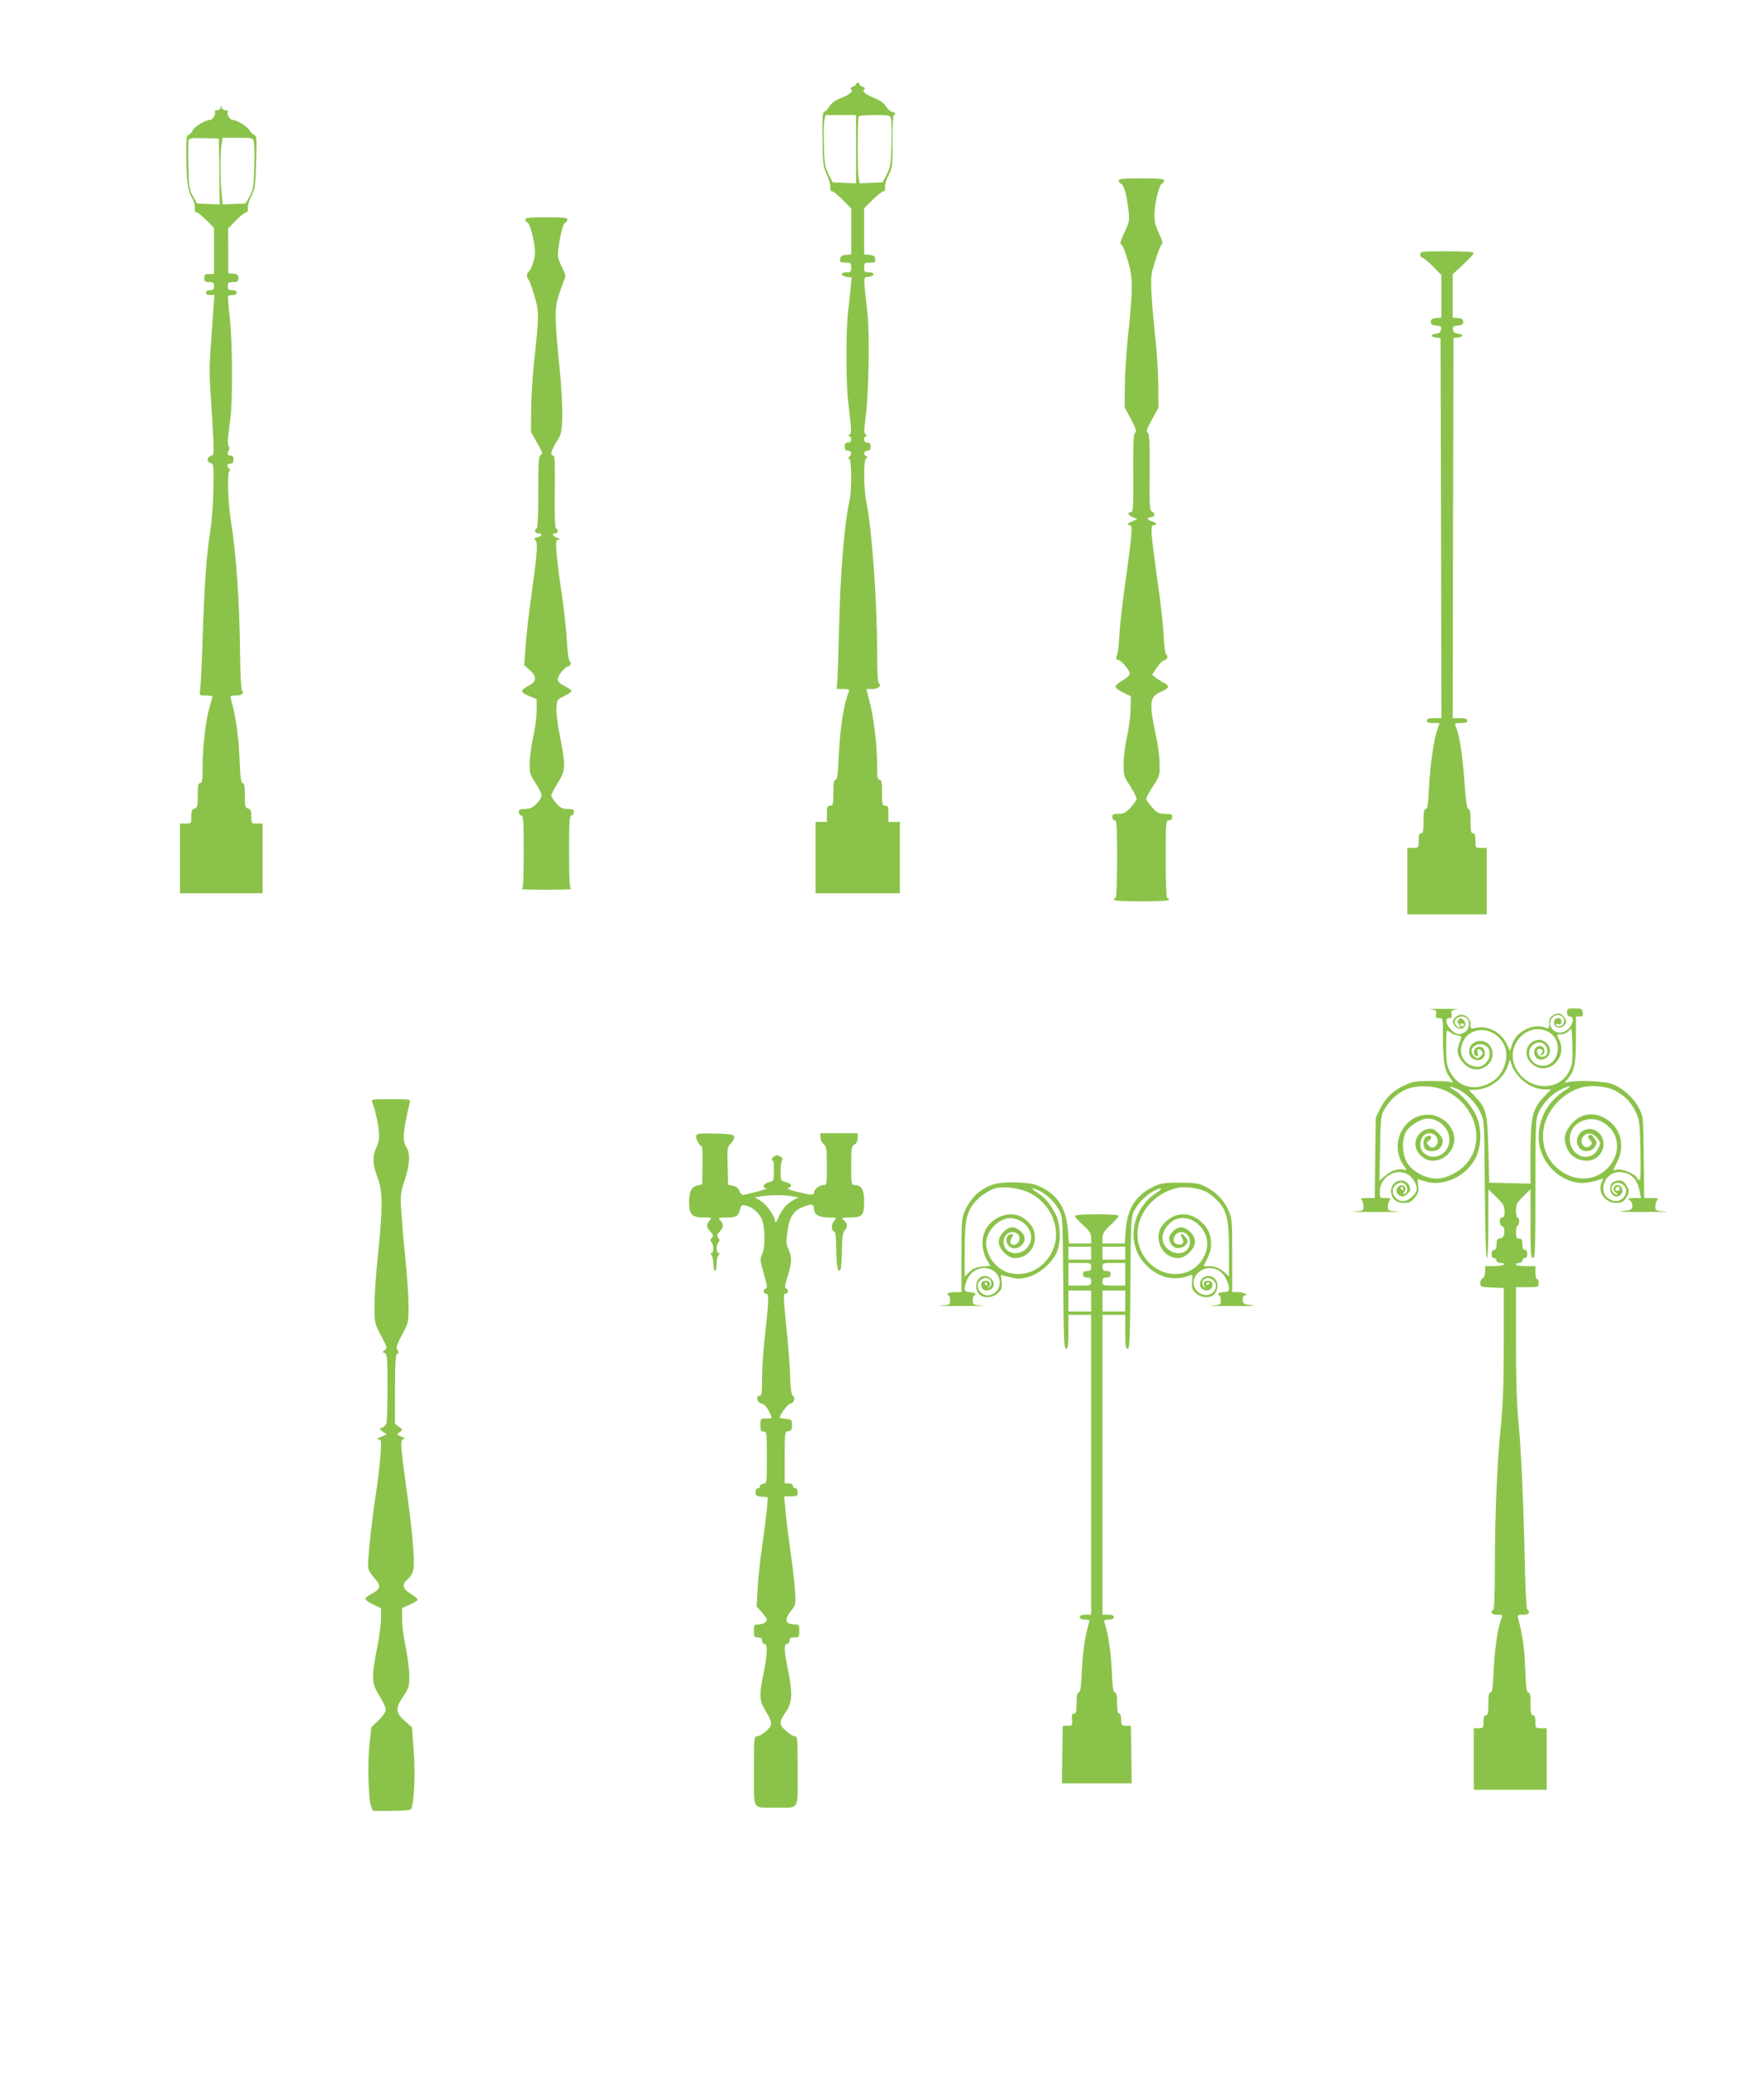 <?xml version="1.0" standalone="no"?>
<!DOCTYPE svg PUBLIC "-//W3C//DTD SVG 20010904//EN"
 "http://www.w3.org/TR/2001/REC-SVG-20010904/DTD/svg10.dtd">
<svg version="1.0" xmlns="http://www.w3.org/2000/svg"
 width="1088pt" height="1280pt" viewBox="0 0 1088 1280"
 preserveAspectRatio="xMidYMid meet">
<g transform="translate(0,1280) scale(0.1,-0.1)"
fill="#8bc34a" stroke="none">
<path d="M5280 12281 c0 -5 -10 -13 -21 -16 -13 -4 -17 -10 -11 -14 19 -12 -4
-33 -59 -55 -36 -14 -60 -31 -74 -53 -11 -18 -25 -32 -32 -33 -9 0 -12 -43
-10 -167 2 -154 4 -172 26 -218 13 -27 23 -62 22 -77 -2 -18 2 -28 11 -28 8 0
37 -24 66 -53 l52 -53 0 -141 0 -142 -32 -3 c-25 -2 -34 -8 -36 -25 -3 -20 1
-23 32 -23 33 0 36 -2 36 -30 0 -27 -3 -30 -31 -30 -39 0 -34 -24 6 -28 l28
-4 -7 -71 c-4 -40 -11 -106 -16 -147 -12 -96 -12 -431 0 -535 23 -200 24 -207
9 -216 -10 -6 -10 -9 -1 -9 6 0 12 -9 12 -20 0 -13 -7 -20 -20 -20 -15 0 -20
-7 -20 -25 0 -18 5 -25 20 -25 22 0 26 -20 8 -38 -9 -9 -9 -12 0 -12 15 0 16
-194 2 -257 -32 -137 -58 -459 -65 -793 -3 -140 -8 -281 -10 -312 l-5 -58 41
0 c35 0 40 -3 34 -17 -31 -76 -54 -226 -62 -400 -5 -110 -9 -143 -20 -143 -10
0 -13 -20 -13 -80 0 -73 -2 -80 -20 -80 -17 0 -20 -7 -20 -50 l0 -50 -35 0
-35 0 0 -220 0 -220 260 0 260 0 0 220 0 220 -35 0 -35 0 0 50 c0 43 -3 50
-20 50 -18 0 -20 7 -20 80 0 64 -3 80 -15 80 -12 0 -15 16 -15 83 0 123 -19
290 -44 389 l-22 88 37 0 c36 0 60 22 39 35 -6 4 -10 83 -10 188 0 314 -32
760 -65 922 -19 89 -20 271 -2 279 10 5 10 7 0 12 -20 9 -15 34 7 34 15 0 20
7 20 25 0 18 -5 25 -20 25 -13 0 -20 7 -20 20 0 11 6 20 13 20 8 0 7 3 -3 10
-12 8 -12 22 -1 107 19 138 26 517 11 644 -26 232 -26 217 5 221 40 4 45 28 6
28 -28 0 -31 3 -31 30 0 28 3 30 36 30 31 0 35 3 32 23 -2 17 -11 23 -35 25
l-33 3 0 142 0 143 53 52 c29 29 58 52 66 52 8 0 12 10 10 28 -2 15 8 47 22
72 22 42 24 55 24 207 0 90 3 163 8 163 16 0 6 20 -10 20 -10 1 -27 15 -38 33
-14 22 -38 39 -74 53 -55 22 -78 43 -59 55 6 4 2 10 -11 14 -11 3 -21 11 -21
16 0 5 -4 9 -10 9 -5 0 -10 -4 -10 -9z m0 -401 l0 -211 -72 3 -72 3 -25 49
c-22 43 -26 65 -29 172 -3 68 -1 139 2 159 l7 35 94 0 95 0 0 -210z m216 185
c3 -14 5 -85 2 -158 -3 -119 -6 -139 -29 -183 l-25 -49 -71 -3 -70 -3 -7 32
c-8 42 -8 374 1 382 3 4 48 7 99 7 92 0 94 -1 100 -25z"/>
<path d="M1361 12138 c-1 -11 -9 -18 -22 -18 -11 0 -17 -4 -14 -10 9 -14 -13
-50 -31 -50 -28 0 -95 -41 -106 -65 -6 -13 -17 -25 -25 -27 -13 -2 -15 -28
-14 -148 2 -149 11 -205 39 -248 9 -14 15 -38 13 -54 -1 -18 2 -28 11 -28 8 0
35 -22 61 -48 l47 -48 0 -142 0 -142 -30 0 c-25 0 -30 -4 -30 -25 0 -21 5 -25
30 -25 25 0 30 -4 30 -25 0 -20 -5 -25 -25 -25 -16 0 -25 -6 -25 -15 0 -10 10
-15 26 -15 l27 0 -6 -77 c-3 -43 -11 -150 -17 -237 -9 -123 -9 -197 1 -325 6
-91 13 -207 15 -257 3 -85 2 -92 -16 -97 -26 -7 -26 -37 0 -44 18 -5 19 -13
16 -162 -1 -86 -10 -201 -19 -256 -23 -145 -36 -320 -47 -660 -5 -165 -13
-312 -16 -327 -5 -27 -4 -28 35 -28 23 0 41 -3 41 -7 0 -5 -7 -30 -16 -58 -23
-75 -44 -247 -44 -367 0 -89 -3 -108 -15 -108 -12 0 -15 -15 -15 -76 0 -67 -2
-76 -20 -81 -16 -4 -20 -14 -20 -49 0 -44 0 -44 -35 -44 l-35 0 0 -215 0 -215
255 0 255 0 0 215 0 215 -35 0 c-35 0 -35 0 -35 44 0 35 -4 45 -20 49 -18 5
-20 14 -20 81 0 57 -3 76 -13 76 -11 0 -15 35 -20 158 -6 138 -24 263 -53 360
-6 20 -3 22 29 22 38 0 54 13 39 33 -5 7 -10 102 -11 212 -3 324 -24 634 -57
832 -18 108 -24 301 -9 307 7 3 7 7 0 13 -18 15 -15 33 5 33 15 0 20 7 20 25
0 18 -5 25 -19 25 -19 0 -22 14 -8 37 4 6 3 14 -1 17 -10 6 -8 48 8 167 16
111 14 483 -3 634 -8 66 -12 123 -10 128 2 4 15 7 29 7 15 0 24 6 24 15 0 10
-10 15 -27 15 -23 0 -28 4 -28 25 0 22 5 25 33 25 27 0 32 4 32 24 0 20 -6 25
-31 28 l-31 3 0 138 -1 138 49 50 c26 27 54 49 62 49 9 0 13 10 11 28 -2 15 8
47 21 72 22 41 25 61 30 209 4 146 3 165 -11 168 -9 3 -22 15 -29 28 -13 24
-78 65 -104 65 -18 0 -40 36 -31 50 3 6 -3 10 -14 10 -11 0 -22 8 -24 18 -4
16 -5 16 -6 0z m-8 -396 l2 -203 -70 3 -70 3 -25 45 c-23 41 -25 57 -28 188
-2 78 -1 149 2 158 5 12 23 14 96 12 l90 -3 3 -203z m213 183 c3 -14 5 -85 2
-158 -3 -118 -6 -137 -28 -177 l-25 -45 -71 -3 -71 -3 -6 68 c-9 87 -9 237 -1
297 l7 46 93 0 c92 0 94 0 100 -25z"/>
<path d="M6900 11686 c0 -8 7 -16 14 -19 18 -7 35 -66 46 -161 7 -66 6 -75
-21 -132 -30 -63 -35 -84 -21 -84 5 0 21 -40 36 -90 34 -109 35 -168 6 -447
-12 -109 -22 -258 -22 -331 l-2 -134 40 -74 c30 -58 36 -76 26 -83 -11 -6 -13
-60 -12 -250 1 -210 -1 -241 -15 -241 -25 0 -17 -20 13 -31 l27 -11 -35 -16
c-28 -12 -31 -16 -16 -20 17 -4 18 -11 12 -80 -4 -43 -20 -171 -37 -287 -16
-115 -32 -255 -35 -310 -3 -55 -8 -107 -11 -115 -12 -30 -11 -40 2 -40 19 0
77 -69 73 -88 -2 -9 -22 -27 -46 -40 -23 -13 -42 -30 -42 -38 0 -7 21 -24 48
-36 l47 -23 -2 -80 c-1 -44 -11 -122 -22 -172 -12 -51 -21 -126 -21 -166 0
-63 4 -80 25 -111 31 -46 55 -92 55 -105 0 -6 -16 -29 -36 -51 -31 -34 -43
-40 -75 -40 -32 0 -39 -3 -39 -20 0 -11 7 -20 15 -20 13 0 15 -33 15 -240 0
-153 -4 -240 -10 -240 -5 0 -10 -4 -10 -10 0 -6 63 -10 170 -10 107 0 170 4
170 10 0 6 -4 10 -10 10 -6 0 -10 87 -10 240 0 233 1 240 20 240 13 0 20 7 20
20 0 17 -7 20 -44 20 -38 0 -48 5 -80 40 -20 22 -36 46 -36 53 0 8 19 43 42
78 40 62 42 67 40 139 0 42 -10 116 -21 165 -44 206 -41 247 24 275 57 25 63
37 25 58 -18 9 -42 24 -53 33 l-21 17 28 42 c15 23 36 45 47 47 19 5 26 28 11
37 -5 3 -12 56 -15 118 -3 62 -19 208 -36 323 -43 306 -47 355 -27 355 25 0
19 17 -9 24 -30 8 -33 26 -5 26 24 0 27 25 5 34 -14 5 -16 37 -14 242 1 189
-2 238 -12 245 -11 7 -6 24 26 81 l40 73 -1 145 c-1 80 -9 208 -18 285 -9 77
-19 195 -23 263 -6 118 -5 128 23 215 16 51 32 94 36 95 13 6 9 26 -17 80 -17
34 -25 69 -25 102 0 68 28 190 46 197 8 3 14 11 14 19 0 11 -27 14 -140 14
-113 0 -140 -3 -140 -14z"/>
<path d="M3240 11446 c0 -8 6 -16 14 -19 16 -6 46 -127 46 -186 0 -38 -26
-112 -42 -119 -10 -5 -10 -39 0 -44 4 -1 21 -45 36 -96 32 -104 32 -126 -1
-422 -8 -80 -16 -208 -17 -285 l-1 -140 38 -67 c33 -57 36 -69 23 -74 -14 -5
-16 -35 -16 -230 0 -143 -4 -224 -10 -224 -5 0 -10 -7 -10 -15 0 -8 9 -15 20
-15 29 0 24 -17 -7 -25 -20 -5 -24 -9 -13 -15 19 -12 15 -69 -20 -325 -17
-115 -34 -264 -38 -329 l-9 -119 34 -30 c46 -41 44 -71 -7 -97 -22 -11 -40
-26 -40 -34 0 -7 20 -21 45 -30 l45 -18 0 -69 c0 -38 -9 -111 -21 -162 -11
-50 -21 -123 -22 -162 -1 -65 2 -74 36 -125 20 -30 37 -64 37 -76 0 -12 -14
-36 -32 -53 -24 -24 -41 -31 -70 -31 -31 0 -38 -3 -38 -20 0 -11 7 -20 15 -20
13 0 15 -32 15 -224 0 -170 -3 -226 -12 -229 -7 -3 61 -5 152 -5 91 0 159 2
153 5 -10 3 -13 59 -13 229 0 192 2 224 15 224 8 0 15 9 15 20 0 17 -7 20 -39
20 -32 0 -44 6 -70 35 -17 20 -31 41 -31 48 0 7 18 41 40 77 49 79 50 100 15
281 -15 72 -25 154 -23 182 3 51 4 52 51 75 26 12 45 27 42 32 -4 6 -24 19
-46 30 -25 13 -39 27 -39 39 0 24 47 81 66 81 15 0 19 26 6 34 -5 3 -12 56
-15 118 -3 62 -17 191 -31 287 -15 95 -29 211 -33 257 -5 78 -5 84 13 85 14 0
11 3 -8 11 -30 10 -38 28 -13 28 8 0 15 7 15 15 0 8 -5 15 -10 15 -7 0 -10 75
-8 225 2 175 0 225 -9 225 -22 0 -14 30 19 84 30 47 33 58 36 152 2 58 -5 193
-18 317 -30 299 -30 356 -2 442 13 39 28 80 34 92 9 19 6 33 -17 78 -24 48
-27 63 -21 108 11 90 29 159 43 164 7 3 13 11 13 19 0 11 -26 14 -130 14 -104
0 -130 -3 -130 -14z"/>
<path d="M8760 11230 c0 -11 6 -20 13 -20 7 0 36 -24 65 -53 l52 -53 0 -131 0
-132 -32 -3 c-25 -2 -33 -8 -33 -23 0 -15 8 -21 33 -23 28 -3 33 -7 30 -25 -2
-16 -11 -23 -30 -25 -16 -2 -28 -7 -28 -12 0 -5 12 -10 28 -12 l27 -3 3 -1172
2 -1173 -45 0 c-33 0 -45 -4 -45 -15 0 -11 11 -15 40 -15 l39 0 -13 -38 c-23
-64 -45 -218 -52 -359 -5 -102 -10 -133 -20 -133 -11 0 -14 -19 -14 -75 0 -60
-3 -75 -15 -75 -11 0 -15 -12 -15 -45 0 -45 0 -45 -35 -45 l-35 0 0 -205 0
-205 245 0 245 0 0 205 0 205 -35 0 c-35 0 -35 0 -35 45 0 33 -4 45 -15 45
-12 0 -15 15 -15 75 0 55 -4 75 -13 75 -9 0 -16 45 -25 173 -12 163 -28 269
-51 330 -10 27 -10 27 29 27 29 0 40 4 40 15 0 11 -12 15 -45 15 l-45 0 2
1173 3 1172 28 3 c15 2 27 7 27 12 0 5 -12 10 -27 12 -20 2 -29 9 -31 25 -3
18 2 22 30 25 25 2 33 8 33 23 0 15 -8 21 -32 23 l-33 3 0 133 0 134 65 61
c36 33 65 65 65 71 0 6 -58 10 -165 10 -158 0 -165 -1 -165 -20z"/>
<path d="M8824 6573 c34 -4 38 -7 33 -29 -3 -20 0 -24 19 -24 24 0 24 0 24
-127 1 -143 9 -193 39 -234 23 -31 27 -44 10 -34 -5 4 -59 7 -119 7 -94 0
-115 -3 -162 -24 -75 -34 -122 -79 -155 -146 l-28 -57 -3 -247 -3 -248 -47 0
c-36 0 -43 -3 -34 -12 7 -7 12 -24 12 -40 0 -26 -2 -27 -62 -31 -35 -2 27 -3
137 -3 110 0 172 1 138 3 -61 4 -63 5 -63 31 0 16 5 33 12 40 9 9 4 12 -25 12
-36 0 -37 1 -37 36 0 103 118 162 190 97 16 -16 33 -42 36 -60 5 -27 1 -37
-24 -63 -36 -35 -73 -39 -102 -10 -28 28 -26 66 4 85 19 13 29 14 45 5 24 -13
28 -55 6 -64 -12 -4 -13 -2 -3 14 10 15 10 22 1 31 -26 26 -66 -18 -43 -46 17
-21 44 -19 65 5 15 17 16 24 7 45 -26 58 -112 35 -112 -30 0 -48 29 -75 79
-75 32 0 44 6 66 32 23 27 26 39 22 74 l-4 41 46 -14 c125 -39 281 45 325 175
25 71 21 167 -10 232 -27 59 -92 132 -137 157 -40 21 -28 26 17 8 56 -23 121
-89 147 -148 24 -52 24 -55 27 -474 2 -258 7 -423 13 -423 5 0 9 85 9 212 l0
212 50 -49 c43 -42 50 -55 50 -87 0 -27 -4 -38 -15 -38 -20 0 -20 -46 1 -54
10 -4 14 -16 12 -38 -2 -25 -8 -34 -25 -36 -19 -3 -23 -10 -23 -38 0 -24 -5
-34 -15 -34 -9 0 -15 -9 -15 -25 0 -16 6 -25 15 -25 8 0 15 -7 15 -15 0 -9 10
-15 26 -15 14 0 23 -4 19 -10 -3 -5 -31 -10 -61 -10 l-54 0 0 -34 c0 -21 -6
-36 -15 -40 -8 -3 -15 -17 -15 -30 0 -24 3 -25 73 -28 l72 -3 0 -335 c0 -247
-5 -379 -17 -505 -24 -225 -38 -559 -38 -882 0 -169 -4 -263 -10 -263 -5 0
-10 -7 -10 -15 0 -10 11 -15 35 -15 34 0 34 -1 24 -27 -22 -59 -39 -174 -46
-310 -5 -110 -9 -143 -20 -143 -10 0 -13 -18 -13 -70 0 -56 -3 -70 -15 -70
-11 0 -15 -11 -15 -40 0 -38 -2 -40 -30 -40 l-30 0 0 -190 0 -190 225 0 225 0
0 190 0 190 -35 0 c-34 0 -35 1 -35 40 0 29 -4 40 -15 40 -12 0 -15 14 -15 70
0 52 -3 70 -14 70 -10 0 -14 33 -19 147 -5 130 -15 198 -42 306 -7 26 -5 27
29 27 24 0 36 5 36 14 0 8 -4 16 -10 18 -5 2 -12 117 -15 273 -8 379 -23 714
-40 890 -10 96 -15 271 -15 488 l0 337 70 0 c68 0 70 1 70 25 0 14 -4 25 -10
25 -5 0 -10 18 -10 40 l0 40 -60 0 c-33 0 -60 4 -60 10 0 6 9 10 20 10 11 0
20 7 20 15 0 8 7 15 15 15 9 0 15 9 15 25 0 16 -6 25 -15 25 -10 0 -15 11 -15
35 0 28 -4 35 -20 35 -17 0 -20 7 -20 40 0 22 5 40 10 40 6 0 10 11 10 25 0
14 -4 25 -10 25 -5 0 -10 19 -10 43 0 38 6 48 45 87 l45 44 0 -212 c0 -182 2
-212 15 -212 13 0 15 54 15 428 0 394 2 430 19 468 27 58 77 112 132 140 66
33 83 30 28 -4 -100 -64 -159 -170 -159 -287 0 -167 162 -310 315 -277 28 5
58 14 69 18 16 6 17 4 7 -14 -39 -74 42 -157 124 -126 8 4 23 20 31 36 12 24
13 33 2 55 -19 38 -41 49 -75 37 -20 -7 -29 -17 -31 -37 -6 -49 39 -77 68 -42
16 20 3 55 -21 55 -28 0 -37 -30 -14 -46 10 -8 14 -14 9 -14 -6 0 -15 5 -22
12 -35 35 11 82 54 53 30 -19 32 -57 4 -85 -26 -26 -60 -25 -94 1 -61 48 -13
159 69 159 72 0 114 -40 129 -122 l7 -38 -43 0 c-39 -1 -41 -2 -25 -15 11 -8
17 -23 15 -37 -3 -21 -10 -24 -68 -29 -36 -3 25 -5 135 -5 110 0 172 1 138 3
-61 4 -63 5 -63 31 0 16 5 33 12 40 9 9 2 12 -34 12 l-47 0 -3 253 c-3 252 -3
252 -30 303 -34 65 -106 128 -169 149 -51 17 -227 23 -271 9 -21 -6 -21 -5 5
25 38 46 47 90 47 244 l0 137 24 0 c19 0 22 4 18 25 -4 22 -9 25 -51 25 -42 0
-46 -2 -46 -25 0 -17 6 -25 18 -25 26 0 22 -46 -8 -75 -14 -15 -36 -25 -53
-25 -52 0 -81 59 -46 94 32 32 82 8 69 -34 -6 -20 -39 -28 -49 -11 -4 5 3 7
14 4 15 -4 20 0 20 16 0 14 -6 21 -19 21 -24 0 -35 -28 -20 -47 27 -32 86 9
63 44 -20 32 -42 39 -72 22 -21 -12 -27 -22 -27 -51 0 -33 -2 -35 -23 -27 -37
14 -80 11 -120 -10 -47 -24 -71 -50 -87 -96 l-12 -37 -22 46 c-34 69 -116 112
-185 96 -35 -8 -36 -7 -36 20 0 53 -59 80 -94 44 -21 -21 -20 -37 4 -59 35
-31 80 10 46 43 -12 13 -18 14 -28 4 -10 -10 -10 -17 1 -33 10 -17 10 -20 0
-17 -7 2 -17 11 -23 20 -21 34 42 66 72 36 20 -20 14 -65 -10 -82 -33 -23 -56
-20 -89 13 -33 34 -39 71 -10 71 14 0 17 6 14 24 -5 22 -1 25 33 29 22 2 -15
4 -81 4 -66 0 -103 -2 -81 -4z m206 -95 c0 -4 -4 -8 -9 -8 -6 0 -12 4 -15 8
-3 5 1 9 9 9 8 0 15 -4 15 -9z m649 -284 c-64 -133 -258 -122 -330 18 -70 136
70 291 201 223 95 -49 68 -209 -35 -209 -69 0 -110 79 -65 124 28 28 66 26 85
-4 21 -32 5 -69 -28 -64 -25 3 -38 48 -14 48 22 0 28 -12 14 -28 -10 -13 -9
-14 3 -10 24 8 19 52 -6 56 -28 4 -48 -22 -40 -52 14 -55 96 -34 96 24 0 38
-43 74 -80 65 -70 -17 -88 -97 -32 -146 95 -85 227 35 167 151 -15 30 -15 30
13 30 17 0 37 9 48 21 19 21 19 20 22 -91 2 -98 0 -118 -19 -156z m-692 220
c31 -6 31 -6 17 -40 -8 -18 -14 -44 -14 -56 0 -34 35 -85 71 -103 83 -43 177
43 135 124 -39 75 -153 38 -132 -43 7 -29 49 -45 75 -29 41 26 12 95 -30 72
-23 -12 -25 -45 -4 -53 12 -4 14 0 9 19 -7 27 7 33 25 11 9 -11 8 -18 -5 -30
-19 -20 -32 -17 -51 10 -30 46 46 86 89 47 41 -37 2 -123 -57 -123 -89 0 -134
94 -82 171 58 86 190 69 242 -32 37 -70 5 -179 -64 -226 -103 -69 -217 -45
-268 57 -20 38 -23 60 -23 154 0 105 1 108 18 93 10 -9 32 -20 49 -23z m396
-271 c44 -41 96 -63 153 -63 l31 0 -43 -44 c-72 -76 -84 -125 -84 -347 l0
-190 -127 3 -128 3 -5 205 c-6 228 -12 253 -86 331 l-35 36 42 1 c87 4 173 67
199 148 l13 37 13 -39 c7 -21 33 -58 57 -81z m-456 -76 c177 -91 235 -308 118
-444 -45 -53 -124 -93 -185 -93 -65 0 -144 41 -178 93 -37 56 -39 156 -4 205
27 37 89 72 128 72 70 0 134 -62 134 -130 0 -89 -101 -139 -160 -80 -40 40
-16 120 36 120 48 0 71 -59 32 -84 -14 -8 -22 -7 -35 7 -17 17 -17 19 1 32 24
18 12 39 -15 25 -22 -12 -26 -59 -7 -78 21 -21 75 -15 92 10 23 33 20 56 -14
90 -26 25 -36 29 -63 24 -44 -8 -77 -48 -77 -93 0 -51 53 -103 107 -103 72 0
133 62 133 135 0 76 -77 148 -159 149 -153 3 -244 -179 -156 -309 24 -34 24
-36 5 -30 -33 10 -79 -5 -117 -38 l-35 -30 4 199 c2 167 6 204 21 231 30 57
80 105 132 130 70 33 186 29 262 -10z m1028 9 c62 -29 107 -76 137 -141 20
-45 23 -70 26 -232 3 -119 1 -183 -6 -183 -5 0 -13 7 -16 16 -9 22 -93 57
-122 50 -13 -4 -24 -5 -24 -4 0 2 11 25 25 52 47 92 24 198 -54 254 -75 55
-160 50 -218 -10 -54 -56 -65 -105 -36 -165 21 -45 67 -73 120 -73 84 0 134
98 83 163 -41 51 -118 41 -140 -19 -10 -26 1 -61 24 -76 24 -17 66 -8 82 17
15 23 15 27 0 50 -9 14 -20 25 -25 25 -18 0 -20 -15 -4 -32 15 -17 15 -20 2
-34 -34 -34 -75 21 -43 57 24 27 62 21 87 -13 20 -26 20 -30 5 -61 -42 -89
-161 -60 -175 42 -15 113 125 181 222 106 72 -54 89 -144 44 -225 -55 -101
-177 -138 -283 -86 -96 47 -150 135 -149 242 1 129 100 254 233 295 55 17 153
10 205 -15z m-1300 -606 c3 -5 1 -10 -4 -10 -6 0 -11 5 -11 10 0 6 2 10 4 10
3 0 8 -4 11 -10z m1335 2 c0 -13 -12 -22 -22 -16 -10 6 -1 24 13 24 5 0 9 -4
9 -8z"/>
<path d="M2295 6003 c16 -37 34 -116 41 -173 5 -50 3 -69 -16 -111 -25 -60
-22 -102 13 -196 28 -74 27 -186 -2 -466 -12 -108 -21 -247 -21 -308 0 -110 0
-111 40 -187 37 -70 39 -78 24 -89 -16 -12 -16 -13 -1 -19 15 -5 17 -29 17
-208 0 -110 -3 -211 -6 -223 -3 -12 -15 -25 -27 -29 -20 -6 -20 -7 3 -24 l24
-18 -34 -15 c-23 -10 -29 -16 -16 -16 18 -1 19 -7 13 -94 -3 -51 -17 -167 -31
-257 -23 -152 -46 -366 -46 -432 0 -18 13 -42 35 -67 47 -52 45 -71 -10 -100
-25 -13 -44 -29 -42 -35 2 -6 24 -21 50 -34 l47 -22 0 -63 c0 -34 -11 -118
-25 -187 -35 -180 -34 -211 15 -290 22 -36 40 -75 40 -86 0 -12 -19 -41 -45
-65 l-45 -44 -11 -105 c-13 -115 -7 -339 10 -382 l11 -28 114 0 c68 0 117 4
121 10 19 31 28 219 17 359 l-11 146 -46 41 c-56 52 -57 76 -7 151 35 53 37
61 36 132 0 42 -11 120 -22 173 -12 54 -22 129 -22 168 l0 71 45 20 c24 11 47
24 50 29 3 6 -14 22 -39 37 -52 31 -59 58 -25 89 42 38 47 61 38 190 -4 67
-21 220 -38 340 -42 305 -43 332 -23 337 12 3 9 7 -13 16 -29 12 -29 13 -10
27 20 15 20 15 -4 33 l-25 19 0 212 c1 167 4 214 14 220 11 7 11 11 1 23 -10
13 -5 29 28 92 40 75 41 79 41 178 0 56 -9 185 -19 287 -11 102 -22 235 -26
295 -6 103 -5 116 21 195 32 98 35 166 11 203 -26 41 -23 90 20 275 5 22 5 22
-117 22 -113 0 -122 -1 -115 -17z"/>
<path d="M4294 5795 c-6 -15 20 -65 34 -65 4 0 6 -53 5 -117 l-2 -118 -31 -8
c-36 -9 -50 -38 -50 -105 0 -72 19 -92 87 -92 54 0 55 -1 40 -18 -22 -25 -21
-41 4 -69 19 -19 20 -25 9 -38 -10 -12 -10 -19 -2 -27 16 -16 15 -68 0 -68 -9
0 -9 -3 0 -12 7 -7 12 -31 12 -55 0 -24 5 -43 10 -43 6 0 10 19 10 43 0 24 5
48 12 55 9 9 9 12 0 12 -15 0 -16 52 0 68 8 8 8 15 -2 27 -11 13 -10 19 9 38
25 28 26 44 4 69 -15 17 -14 18 39 18 59 0 72 8 83 52 6 24 11 27 34 22 38 -9
73 -36 95 -74 25 -42 29 -178 6 -227 -13 -29 -12 -40 11 -120 21 -70 23 -89
12 -91 -19 -5 -16 -32 3 -32 18 0 17 -34 -12 -298 -8 -74 -14 -178 -14 -233 0
-83 -2 -99 -16 -99 -26 0 -13 -44 14 -48 14 -2 29 -17 42 -42 11 -22 20 -42
20 -45 0 -3 -16 -5 -35 -5 -34 0 -35 -1 -35 -40 0 -33 3 -40 20 -40 19 0 20
-7 20 -159 0 -158 0 -160 -22 -163 -13 -2 -22 -9 -20 -16 1 -6 -5 -12 -13 -12
-9 0 -15 -9 -15 -24 0 -21 5 -25 38 -28 l37 -3 -3 -55 c-2 -30 -15 -131 -28
-225 -14 -93 -28 -220 -31 -282 l-6 -112 32 -36 c17 -20 31 -39 31 -43 0 -17
-25 -32 -52 -32 -26 0 -28 -3 -28 -40 0 -36 3 -40 25 -40 18 0 25 -5 25 -20 0
-11 7 -20 15 -20 21 0 19 -63 -5 -180 -29 -139 -27 -171 16 -240 24 -40 34
-65 29 -79 -8 -27 -62 -71 -86 -71 -18 0 -19 -10 -19 -214 0 -249 -14 -226
135 -226 149 0 135 -23 135 226 0 200 -1 214 -18 214 -10 0 -35 16 -56 35 -43
39 -42 52 5 122 36 52 38 116 9 254 -24 115 -26 159 -5 159 8 0 15 9 15 20 0
16 7 20 30 20 28 0 30 2 30 40 0 36 -3 40 -24 40 -63 0 -72 27 -27 84 29 36
30 40 25 124 -3 48 -17 163 -30 255 -13 93 -27 204 -30 248 l-7 79 42 0 c37 0
41 2 41 25 0 16 -6 25 -15 25 -8 0 -15 7 -15 15 0 9 -9 15 -25 15 l-25 0 0
159 c0 158 0 160 23 163 18 2 22 9 22 38 0 33 -2 35 -37 38 -21 2 -38 5 -38 8
0 19 49 84 65 86 23 3 33 37 15 48 -8 5 -14 43 -16 110 -1 57 -10 171 -18 254
-26 261 -26 266 -10 266 17 0 19 27 2 33 -10 3 -7 21 10 74 26 83 28 120 5
168 -15 30 -15 46 -6 109 12 88 37 127 93 150 55 22 70 20 70 -7 0 -38 30 -57
90 -57 51 0 52 -1 37 -18 -20 -22 -22 -61 -3 -68 10 -4 13 -32 14 -116 1 -103
10 -145 26 -119 4 6 8 59 9 118 1 88 5 111 19 125 19 19 15 45 -11 65 -13 10
-6 12 41 13 77 0 88 13 88 99 0 74 -16 101 -58 101 -21 0 -22 4 -22 120 0 109
2 120 20 130 13 7 20 21 20 40 l0 30 -115 0 -115 0 0 -25 c0 -14 9 -33 20 -42
18 -16 20 -30 20 -135 0 -117 0 -118 -23 -118 -25 0 -57 -28 -57 -48 0 -16
-21 -14 -105 7 -46 11 -63 19 -52 24 27 10 20 26 -15 35 -33 8 -33 9 -33 70 0
34 5 64 10 66 6 3 2 12 -9 20 -14 11 -24 13 -37 5 -19 -10 -26 -29 -11 -29 6
0 7 -63 3 -116 -1 -6 -14 -14 -31 -17 -32 -7 -42 -36 -12 -38 17 -1 -121 -38
-146 -39 -7 0 -17 11 -22 25 -6 17 -20 27 -40 31 l-29 6 -3 116 c-3 110 -2
117 20 139 13 13 22 31 20 41 -3 15 -18 17 -116 20 -94 2 -113 0 -118 -13z
m591 -374 l40 -7 -30 -16 c-42 -22 -70 -55 -94 -108 -11 -26 -20 -37 -20 -26
-2 34 -50 104 -88 128 l-38 23 40 6 c58 9 144 9 190 0z"/>
<path d="M6138 5497 c-88 -25 -147 -78 -188 -169 -18 -39 -20 -66 -20 -270 l0
-228 -39 0 c-22 0 -43 -4 -46 -10 -3 -5 -1 -10 4 -10 6 0 11 -13 11 -30 0 -28
-1 -29 -57 -33 -32 -2 25 -3 127 -3 102 0 159 1 128 3 -57 4 -58 5 -58 33 0
17 5 30 11 30 5 0 7 5 4 10 -3 6 -19 10 -36 10 -32 0 -37 17 -18 67 25 66 90
98 150 73 85 -35 67 -160 -23 -160 -28 0 -58 31 -58 61 0 25 35 52 58 45 29
-9 36 -37 15 -55 -16 -15 -16 -15 -4 1 15 21 7 38 -19 38 -24 0 -33 -15 -25
-40 4 -12 15 -20 29 -20 44 0 61 43 28 73 -56 51 -121 -27 -76 -91 22 -33 86
-31 121 4 21 21 25 32 21 68 l-5 42 57 -14 c51 -13 64 -12 115 2 65 20 134 77
168 141 32 59 31 183 -2 245 -36 68 -62 99 -110 131 -48 31 -40 39 12 13 45
-23 95 -72 120 -119 21 -39 22 -52 25 -447 2 -349 5 -408 17 -408 12 0 15 20
15 105 l0 105 70 0 70 0 0 -925 0 -925 -35 0 c-24 0 -35 -5 -35 -15 0 -10 10
-15 31 -15 28 0 31 -3 25 -22 -24 -83 -37 -171 -43 -290 -5 -106 -9 -138 -20
-138 -9 0 -13 -17 -13 -65 0 -53 -3 -65 -16 -65 -12 0 -15 -9 -12 -37 3 -36 1
-38 -27 -38 l-30 -1 -3 -177 -2 -177 215 0 215 0 -2 177 -3 177 -30 1 c-28 0
-30 3 -30 38 0 23 -5 37 -12 37 -9 0 -13 20 -13 65 0 48 -4 65 -13 65 -11 0
-15 32 -20 138 -6 119 -19 207 -43 290 -6 19 -3 22 25 22 21 0 31 5 31 15 0
10 -11 15 -35 15 l-35 0 0 925 0 925 70 0 70 0 0 -105 c0 -85 3 -105 15 -105
12 0 15 59 17 408 3 395 4 408 25 447 25 47 75 96 120 119 53 26 60 18 12 -14
-90 -59 -145 -169 -137 -273 7 -77 33 -130 91 -184 74 -68 169 -86 258 -49 14
6 16 1 12 -38 -5 -38 -2 -48 20 -70 35 -35 99 -37 121 -4 33 46 9 108 -42 108
-41 0 -67 -51 -40 -78 19 -19 56 -14 63 8 8 25 -1 40 -25 40 -26 0 -34 -17
-19 -38 12 -16 12 -16 -4 -1 -21 18 -14 46 15 55 23 7 58 -20 58 -45 0 -58
-71 -80 -115 -36 -61 60 7 158 98 141 38 -7 70 -37 86 -79 19 -50 14 -67 -18
-67 -17 0 -33 -4 -36 -10 -3 -5 -1 -10 4 -10 6 0 11 -13 11 -30 0 -28 -1 -29
-57 -33 -32 -2 25 -3 127 -3 102 -1 158 2 126 5 -56 6 -59 7 -61 34 0 18 4 27
15 27 13 0 13 1 0 10 -8 5 -30 10 -47 10 l-33 0 0 228 c0 218 -1 229 -24 278
-29 63 -79 114 -142 145 -43 21 -63 24 -159 24 -100 0 -115 -3 -167 -28 -104
-51 -156 -136 -165 -268 l-6 -79 -68 0 -69 0 0 34 c0 27 9 42 50 80 28 26 50
51 50 56 0 6 -55 10 -135 10 -91 0 -135 -4 -135 -11 0 -6 23 -31 50 -56 41
-37 50 -51 50 -79 l0 -34 -69 0 -68 0 -6 80 c-10 133 -61 216 -163 266 -45 22
-72 27 -147 30 -57 3 -110 -1 -139 -9z m206 -52 c147 -70 212 -243 140 -376
-48 -87 -133 -135 -226 -127 -90 9 -163 82 -175 175 -11 86 86 183 166 168
100 -19 145 -122 82 -186 -54 -54 -141 -29 -141 40 0 35 23 61 54 61 45 0 61
-50 24 -74 -27 -16 -47 7 -30 35 15 24 12 32 -11 24 -22 -9 -27 -40 -10 -64
30 -43 103 -14 103 42 0 27 -45 67 -75 67 -38 0 -85 -50 -85 -90 0 -44 56
-100 99 -100 72 0 124 54 124 128 0 49 -22 85 -73 120 -78 52 -203 5 -239 -91
-19 -48 -13 -118 13 -163 l24 -42 -50 -4 c-36 -4 -57 -13 -78 -33 l-30 -29 0
161 c0 176 10 230 55 289 32 41 92 83 137 95 53 13 144 1 202 -26z m1102 0
c23 -14 56 -42 74 -62 49 -60 60 -115 60 -297 l0 -159 -22 20 c-34 31 -63 43
-101 43 l-34 0 24 48 c35 67 29 146 -13 199 -78 97 -196 97 -268 0 -41 -56
-18 -150 45 -183 48 -24 87 -18 125 20 44 44 46 86 5 127 -36 36 -73 37 -106
4 -29 -28 -31 -51 -9 -83 20 -29 70 -27 91 4 12 19 11 24 -6 45 -23 28 -38 20
-19 -10 16 -26 -1 -46 -31 -36 -41 13 -20 75 25 75 51 0 73 -71 34 -110 -50
-50 -150 -1 -150 73 0 46 37 98 83 116 105 40 221 -79 187 -194 -55 -186 -304
-193 -397 -12 -80 156 23 350 211 398 53 14 145 1 192 -26z m-716 -375 l0 -40
-70 0 -70 0 0 40 0 40 70 0 70 0 0 -40z m210 0 l0 -40 -70 0 -70 0 0 40 0 40
70 0 70 0 0 -40z m-210 -85 c0 -20 -5 -25 -25 -25 -18 0 -25 -5 -25 -20 0 -15
7 -20 25 -20 20 0 25 -5 25 -25 0 -24 -2 -25 -70 -25 l-70 0 0 70 0 70 70 0
c68 0 70 -1 70 -25z m210 -45 l0 -70 -70 0 c-68 0 -70 1 -70 25 0 20 5 25 25
25 18 0 25 5 25 20 0 15 -7 20 -25 20 -20 0 -25 5 -25 25 0 24 2 25 70 25 l70
0 0 -70z m-850 -60 c0 -5 -2 -10 -4 -10 -3 0 -8 5 -11 10 -3 6 -1 10 4 10 6 0
11 -4 11 -10z m1370 6 c0 -3 -4 -8 -10 -11 -5 -3 -10 -1 -10 4 0 6 5 11 10 11
6 0 10 -2 10 -4z m-730 -111 l0 -65 -70 0 -70 0 0 65 0 65 70 0 70 0 0 -65z
m210 0 l0 -65 -70 0 -70 0 0 65 0 65 70 0 70 0 0 -65z"/>
</g>
</svg>
